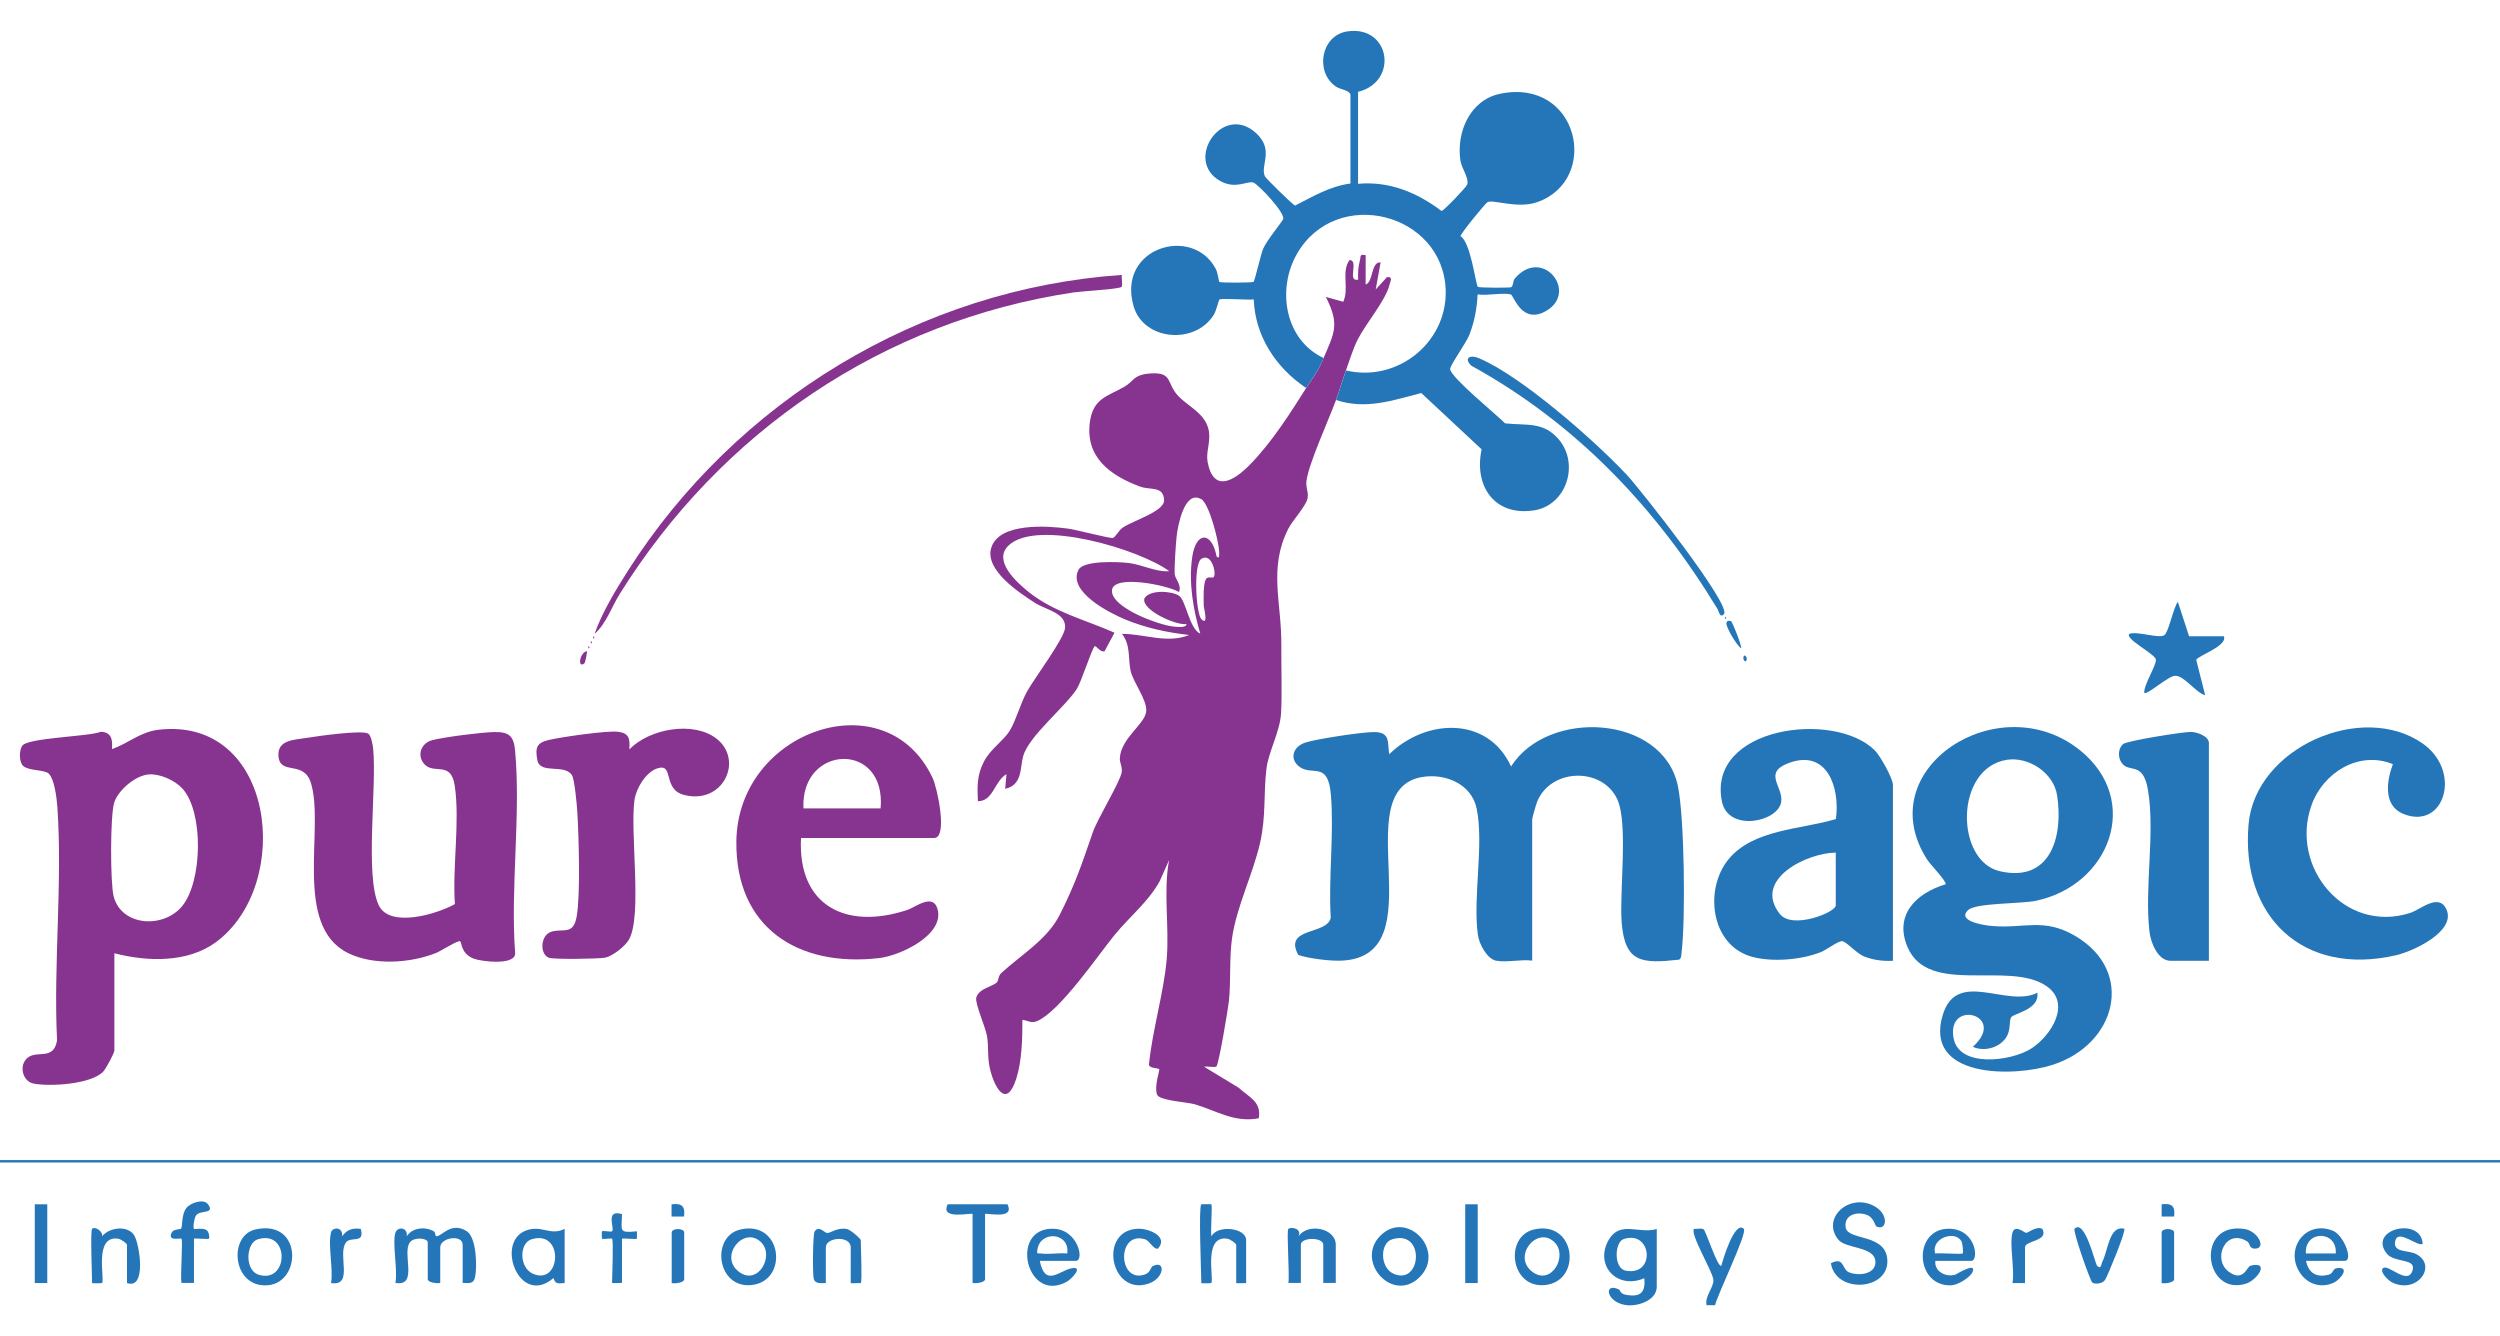 <svg width="174" height="93" viewBox="0 0 174 93" fill="none" xmlns="http://www.w3.org/2000/svg">
<path d="M92.11 24.942C92.87 23.161 93.26 22.597 92.28 20.668L93.49 21.004C93.92 20.094 93.33 18.907 93.93 18.096C94.61 18.115 93.72 19.649 94.53 19.461C94.5 18.996 94.53 18.57 94.65 18.125C94.73 17.819 94.6 17.68 95.05 17.759V19.807C95.61 19.599 95.4 18.214 96.09 18.264L95.75 20.144L96.53 19.293C96.97 19.224 96.77 19.58 96.71 19.817C96.46 20.886 95.04 22.548 94.5 23.626C94.15 24.319 93.94 25.071 93.67 25.803C93.4 26.535 93.22 27.198 92.98 27.861C92.47 29.236 91.09 32.253 90.93 33.47C90.87 33.955 91.1 34.282 91 34.707C90.86 35.281 89.96 36.211 89.66 36.814C88.27 39.555 89.21 41.959 89.18 44.897C89.17 46.342 89.24 48.321 89.16 49.656C89.09 50.903 88.3 52.298 88.15 53.465C87.93 55.226 88.13 56.78 87.7 58.669C87.21 60.826 86.06 63.111 85.75 65.298C85.55 66.673 85.68 68.326 85.53 69.701C85.47 70.235 84.83 74.074 84.66 74.232C84.58 74.311 84.01 74.202 83.8 74.242L86.21 75.706C86.93 76.369 87.81 76.666 87.61 77.833C85.89 78.16 84.63 77.279 83.14 76.854C82.62 76.705 80.68 76.606 80.53 76.181C80.32 75.568 80.74 74.479 80.68 74.41C80.61 74.321 79.84 74.38 79.98 73.985C80.22 71.65 81 69.077 81.2 66.782C81.4 64.487 80.95 62.122 81.37 59.856L80.71 61.341C79.91 62.785 78.6 63.814 77.57 65.08C76.4 66.515 73.79 70.364 72.19 71.066C71.78 71.244 71.56 71.036 71.16 70.977C71.16 72.293 71.13 73.816 70.73 75.083C70.04 77.23 69.19 75.666 68.89 74.341C68.71 73.529 68.82 72.886 68.7 72.135C68.6 71.501 67.84 69.819 67.95 69.434C68.13 68.781 69.12 68.662 69.39 68.365C69.5 68.236 69.48 67.91 69.69 67.722C71.07 66.456 72.89 65.387 73.75 63.685C74.85 61.509 75.28 60.183 76.06 57.927C76.39 56.968 77.97 54.415 78.07 53.742C78.13 53.366 77.92 53.089 77.94 52.773C78.02 51.348 79.74 50.369 79.78 49.478C79.82 48.677 78.87 47.489 78.69 46.688C78.5 45.818 78.71 44.917 78.09 44.116C79.66 44.116 81.23 44.818 82.77 44.195C81.24 44.027 79.74 43.7 78.32 43.117C77.2 42.651 74.3 41.177 75.06 39.664C75.4 38.991 77.81 39.1 78.5 39.179C79.48 39.278 80.44 39.832 81.38 39.753C79.3 38.219 72.19 36.102 70.21 37.952C69.07 39.011 70.74 40.514 71.6 41.207C73.36 42.612 75.54 43.136 77.57 44.037L76.88 45.323C76.6 45.441 76.28 44.907 76.19 44.977C76 45.125 75.26 47.46 74.95 47.945C74.12 49.231 71.61 51.219 71.21 52.634C70.99 53.426 71.17 54.643 69.96 54.9L70.05 53.881C69.2 54.376 69.13 55.78 68.06 55.761C68.01 54.732 68 53.94 68.48 53.01C68.93 52.13 69.85 51.556 70.28 50.853C70.71 50.151 71.02 48.964 71.49 48.113C71.99 47.212 74.09 44.422 74.13 43.69C74.2 42.651 72.79 42.444 72.05 41.969C70.94 41.257 68.52 39.674 68.99 38.13C69.53 36.349 72.93 36.597 74.35 36.794C74.9 36.864 77.27 37.497 77.46 37.438C77.65 37.378 77.85 36.923 78.14 36.725C78.87 36.221 81.06 35.597 81.02 34.806C80.98 33.807 80.07 34.123 79.38 33.876C77.27 33.104 75.51 31.818 75.86 29.345C76.09 27.712 77.11 27.574 78.25 26.921C78.97 26.505 78.87 26.07 80.09 25.991C81.63 25.892 81.18 26.663 81.98 27.534C82.68 28.296 83.94 28.781 84.14 30.017C84.26 30.789 83.92 31.491 84.05 32.154C84.46 34.341 85.91 33.46 87.01 32.323C88.51 30.789 89.77 28.81 90.9 27.02C91.35 26.307 91.68 25.981 92.11 24.962V24.942ZM83.59 34.737C82.43 34.074 81.96 36.656 81.89 37.358C81.83 37.972 81.73 39.397 81.76 39.961C81.78 40.287 82.26 40.712 82.06 41.207C81.3 40.732 77.41 39.931 77.39 41.118C77.37 42.305 80.63 43.492 81.63 43.601C81.82 43.621 82.58 43.74 82.58 43.433C81.86 43.552 79.42 42.444 79.65 41.652C80.01 41.019 81.57 41.128 82.06 41.464C82.55 41.801 82.77 43.76 83.54 44.106C83.04 42.394 82.72 40.554 82.98 38.763C83.24 36.973 84.34 36.973 84.67 38.714C84.9 39.001 84.86 38.506 84.85 38.368C84.82 37.655 84.16 35.053 83.6 34.727L83.59 34.737ZM84.47 40.168C84.68 39.951 84.35 38.447 83.62 38.892C83.05 39.238 83.23 42.691 83.62 43.097C84.14 43.611 83.78 42.295 83.78 42.167C83.78 41.751 83.71 40.425 84.01 40.228C84.12 40.148 84.42 40.228 84.46 40.178L84.47 40.168Z" fill="#873390"/>
<path d="M90.901 27C88.811 25.605 87.351 23.389 87.261 20.836C86.861 20.905 85.011 20.727 84.861 20.856C84.821 20.896 84.661 21.618 84.471 21.924C83.141 24.022 79.591 23.695 78.901 21.321C77.701 17.215 83.031 15.642 84.631 18.739C84.751 18.976 84.831 19.59 84.861 19.619C84.951 19.698 87.141 19.679 87.241 19.619C87.341 19.56 87.731 17.749 87.921 17.304C88.181 16.701 89.271 15.395 89.311 15.246C89.431 14.781 87.591 12.852 87.251 12.713C86.841 12.545 86.031 13.208 84.941 12.605C82.351 11.18 85.101 7.104 87.441 9.28C88.711 10.468 87.681 11.526 88.041 12.278C88.111 12.417 90.001 14.287 90.141 14.306C91.391 13.673 92.561 12.961 93.991 12.773V6.57C93.881 6.263 93.281 6.233 92.981 6.025C91.511 5.036 91.921 2.474 93.761 2.187C96.761 1.732 97.371 5.689 94.521 6.392V12.793C96.711 12.595 98.631 13.406 100.331 14.682C100.481 14.682 102.081 13 102.121 12.842C102.251 12.367 101.721 11.724 101.641 11.15C101.361 9.221 102.291 6.975 104.391 6.53C109.881 5.382 111.431 12.506 106.991 14.069C105.611 14.554 103.941 13.861 103.531 14.069C103.391 14.138 101.621 16.295 101.651 16.443C102.361 16.829 102.711 19.847 102.861 19.966C102.951 20.035 105.001 20.035 105.161 19.995C105.331 19.946 105.281 19.56 105.431 19.382C107.341 17.156 109.831 20.272 107.681 21.598C105.921 22.686 105.351 20.539 105.151 20.49C104.571 20.351 103.501 20.599 102.841 20.49C102.801 21.44 102.621 22.38 102.281 23.27C102.051 23.883 100.901 25.437 100.931 25.694C100.991 26.288 104.161 28.86 104.751 29.463C106.211 29.632 107.401 29.315 108.481 30.572C109.961 32.303 109.021 35.202 106.731 35.528C103.971 35.924 102.581 33.787 103.121 31.274L98.921 27.356C96.931 27.861 95.081 28.533 92.991 27.841C93.231 27.188 93.421 26.495 93.681 25.783C97.251 26.634 100.721 23.844 100.621 20.213C100.461 14.801 92.991 12.911 90.261 17.68C88.851 20.154 89.431 23.666 92.131 24.922C91.701 25.941 91.371 26.268 90.921 26.98L90.901 27Z" fill="#2576B8"/>
<path d="M104.14 66.871C103.48 66.732 102.94 65.683 102.86 65.06C102.5 62.438 103.3 58.758 102.77 56.255C102.41 54.573 100.61 53.811 98.99 54.078C93.59 54.998 100.04 66.544 93.38 66.861C92.6 66.9 91.07 66.712 90.36 66.465C89.3 64.506 92.39 65.09 92.62 63.873C92.45 61.103 92.86 58.046 92.63 55.315C92.43 52.931 91.34 54.039 90.44 53.366C89.74 52.852 89.96 51.971 90.85 51.684C91.64 51.427 94.84 50.942 95.66 50.952C96.79 50.962 96.56 51.684 96.69 52.495C99.23 50.012 103.55 49.814 105.17 53.346C107.72 49.31 115.73 49.725 116.78 54.702C117.24 56.898 117.32 63.982 117.04 66.277C117.02 66.465 117.04 66.673 116.87 66.792C114.27 67.079 113.09 67.009 112.87 64.219C112.7 62.062 113.34 57.304 112.56 55.622C111.51 53.376 107.93 53.455 106.98 55.81C106.92 55.948 106.64 56.957 106.64 57.017V66.861C105.9 66.752 104.81 67.009 104.13 66.861L104.14 66.871Z" fill="#2576B8"/>
<path d="M7.961 66.357V73.114C7.961 73.292 7.371 74.38 7.191 74.578C6.351 75.469 3.481 75.637 2.341 75.419C1.571 75.271 1.291 74.153 1.911 73.628C2.581 73.064 3.731 73.846 3.971 72.412C3.711 67.109 4.361 61.42 3.991 56.156C3.951 55.592 3.781 54.019 3.291 53.772C2.921 53.584 1.921 53.623 1.601 53.297C1.321 53.02 1.331 52.228 1.541 51.912C1.921 51.338 6.141 51.279 7.021 50.932C7.761 50.952 7.851 51.496 7.791 52.139C8.921 51.744 9.761 50.942 11.011 50.794C19.151 49.824 20.451 61.568 15.041 65.565C13.061 67.029 10.251 66.94 7.961 66.347V66.357ZM10.341 53.901C9.421 53.98 8.261 54.969 7.961 55.82C7.661 56.671 7.671 61.469 7.911 62.389C8.461 64.497 11.401 64.635 12.681 63.062C14.081 61.36 14.191 56.562 12.711 54.9C12.191 54.316 11.121 53.831 10.341 53.901Z" fill="#873390"/>
<path d="M141.8 69.097C141.97 70.275 140.15 70.532 139.98 70.799C139.83 71.036 139.94 71.6 139.71 72.065C139.3 72.886 138.14 73.243 137.31 72.857C139.75 70.651 135.51 69.503 135.96 72.214C136.32 74.351 139.96 73.866 141.35 72.995C142.74 72.125 144.23 69.81 142.39 68.603C139.77 66.871 134.24 69.305 132.78 65.951C131.8 63.715 133.33 62.172 135.41 61.548C135.53 61.38 134.34 60.163 134.13 59.827C130.08 53.515 139.13 47.678 144.77 52.219C149.1 55.711 146.83 61.628 141.69 62.696C140.64 62.914 137.53 62.835 136.98 63.339C136.16 64.111 138.11 64.408 138.63 64.447C140.89 64.655 142.25 63.834 144.48 65.169C148.61 67.633 147.3 72.689 142.86 74.113C140.13 74.994 133.9 75.043 135.21 70.66C136.19 67.376 139.7 70.205 141.83 69.078L141.8 69.097ZM139.68 52.882C136.03 53.456 136.08 59.926 139.19 60.638C142.77 61.459 143.62 58.135 143.17 55.335C142.93 53.802 141.21 52.644 139.67 52.882H139.68Z" fill="#2576B8"/>
<path d="M31.66 62.913C31.48 60.351 32.02 57.175 31.65 54.682C31.38 52.911 30.21 53.94 29.53 53.178C28.99 52.575 29.31 51.714 30.08 51.516C30.94 51.298 33.47 50.972 34.37 50.952C35.44 50.922 35.76 51.239 35.85 52.238C36.26 56.7 35.52 61.766 35.85 66.287C35.98 67.217 33.55 66.94 32.97 66.722C32.08 66.376 32.15 65.624 32.03 65.516C31.91 65.407 30.65 66.208 30.35 66.327C28.53 67.049 25.99 67.207 24.21 66.327C20.37 64.407 22.61 57.63 21.64 54.494C21.13 52.861 19.47 54.019 19.38 52.604C19.31 51.457 20.55 51.496 21.41 51.348C22.11 51.229 25.22 50.794 25.63 51.061C25.83 51.19 25.94 51.833 25.97 52.09C26.24 54.751 25.38 60.935 26.36 63.002C27.12 64.615 30.41 63.626 31.66 62.923V62.913Z" fill="#873390"/>
<path d="M131.759 66.871C131.069 66.91 130.369 66.821 129.729 66.564C129.189 66.337 128.489 65.515 128.209 65.505C127.899 65.505 127.149 66.099 126.729 66.267C125.369 66.811 123.329 66.98 121.909 66.584C119.039 65.772 118.599 61.845 120.329 59.777C122.059 57.709 125.319 57.739 127.779 57.007C128.079 54.84 127.179 52.1 124.489 53.109C122.659 53.791 124.149 54.761 123.969 55.829C123.729 57.224 120.289 57.917 119.849 55.8C118.779 50.586 127.649 49.418 130.479 52.218C130.849 52.584 131.749 54.167 131.749 54.642V66.881L131.759 66.871ZM127.769 59.342C125.799 59.352 121.959 61.192 123.879 63.616C124.749 64.714 127.769 63.497 127.769 63.022V59.342Z" fill="#2576B8"/>
<path d="M55.751 58.313C55.501 63.032 58.871 64.754 63.161 63.329C63.701 63.151 64.911 62.162 65.241 63.23C65.801 65.051 62.651 66.515 61.191 66.683C55.501 67.336 51.191 64.536 51.251 58.58C51.321 50.824 61.681 47.262 64.911 54.148C65.241 54.85 65.981 58.323 65.021 58.323H55.761L55.751 58.313ZM61.291 56.265C61.701 51.546 55.701 51.803 55.921 56.265H61.291Z" fill="#873390"/>
<path d="M166.55 53.188C164.19 52.218 161.69 53.762 160.88 56.047C159.35 60.351 163.19 65.011 167.76 63.537C168.48 63.299 169.74 62.132 170.27 63.289C170.97 64.823 167.94 66.218 166.76 66.485C160.28 67.979 155.94 63.784 156.5 57.373C156.97 52.02 164.4 48.805 168.61 51.743C171.39 53.683 170.13 57.798 167.28 56.651C165.85 56.077 166.11 54.346 166.54 53.198L166.55 53.188Z" fill="#2576B8"/>
<path d="M43.801 52.159C45.191 50.724 48.231 50.16 49.851 51.397C51.801 52.891 50.331 56.037 47.601 55.325C46.091 54.929 46.941 53.099 45.761 53.475C44.951 53.732 44.281 54.86 44.161 55.671C43.841 57.947 44.711 63.725 43.781 65.387C43.531 65.842 42.631 66.554 42.121 66.653C41.661 66.742 38.561 66.782 38.211 66.663C37.561 66.445 37.581 65.08 38.391 64.843C39.201 64.605 39.891 65.1 40.131 63.824C40.411 62.28 40.281 58.214 40.181 56.502C40.151 56.017 39.991 54.246 39.811 53.96C39.281 53.129 37.601 53.92 37.401 52.911C37.231 52.011 37.361 51.694 38.221 51.496C39.081 51.298 42.261 50.833 43.031 50.932C43.801 51.031 43.851 51.447 43.801 52.139V52.159Z" fill="#873390"/>
<path d="M153.739 66.871H151.059C150.189 66.871 149.689 65.595 149.609 64.882C149.239 61.825 149.999 58.075 149.509 55.048C149.169 52.911 148.209 53.851 147.669 53.099C147.399 52.723 147.409 52.1 147.759 51.793C148.029 51.556 151.859 50.952 152.449 50.942C152.899 50.932 153.739 51.239 153.739 51.714V66.861V66.871Z" fill="#2576B8"/>
<path d="M78.081 19.125C78.041 19.342 78.161 19.847 78.061 19.965C77.931 20.124 75.251 20.272 74.731 20.351C61.391 22.35 50.171 30.077 43.141 41.326C42.571 42.236 42.181 43.433 41.381 44.116C41.911 42.612 42.861 41.049 43.731 39.683C51.211 27.959 63.991 20.104 78.081 19.134V19.125Z" fill="#873390"/>
<path d="M174 80.742H0V80.91H174V80.742Z" fill="#2576B8"/>
<path d="M152.36 44.284H154.78C155.07 44.967 152.9 45.659 152.86 45.936L153.48 48.39C152.83 48.212 152.02 47.024 151.4 47.034C150.91 47.034 149.42 48.41 149.24 48.222C149.2 47.648 150.09 46.322 150.05 45.907C150.01 45.521 147.83 44.442 148.21 44.116C148.78 43.908 150.26 44.472 150.64 44.205C150.94 43.997 151.27 42.266 151.58 41.89L152.36 44.284Z" fill="#2576B8"/>
<path d="M119.98 42.74C119.71 43.067 119.61 42.503 119.55 42.404C115.26 35.34 109.74 29.503 102.41 25.456C101.86 24.942 102.29 24.655 102.94 24.932C105.9 26.188 111 30.67 113.24 33.065C114.11 33.995 120.52 42.097 119.99 42.74H119.98Z" fill="#2576B8"/>
<path d="M27.531 85.787C27.651 85.372 28.391 85.382 28.311 86.045C28.691 85.441 29.591 85.352 30.191 85.698C30.341 85.787 30.251 86.055 30.391 86.045C30.751 86.045 31.401 85.006 32.481 85.688C33.171 86.124 33.211 88.162 33.071 88.864C32.971 89.369 32.671 89.309 32.201 89.29V86.638C32.201 85.886 30.641 86.134 30.641 86.806V89.29C30.411 89.349 29.771 89.26 29.771 89.032V86.47C29.771 86.173 28.851 86.074 28.541 86.45C27.941 87.202 29.151 89.567 27.521 89.29C27.691 88.36 27.291 86.579 27.521 85.778L27.531 85.787Z" fill="#2576B8"/>
<path d="M115.31 85.53V89.557C115.31 90.507 113.99 90.952 113.16 90.833C111.76 90.635 111.59 89.191 112.71 89.765C112.75 89.784 112.76 90.052 113.18 90.121C114.17 90.299 114.55 89.953 114.44 88.963C112.53 89.794 110.94 88.033 111.98 86.272C112.77 84.937 114.09 85.906 115.31 85.54V85.53ZM113 86.243C112.37 86.46 112.3 88.281 113.15 88.439C115.27 88.835 114.97 85.57 113 86.243Z" fill="#2576B8"/>
<path d="M130.56 85.332C130.56 85.332 130.36 84.749 130.02 84.591C129.31 84.274 128.31 84.521 128.46 85.441C128.61 86.362 131.27 85.837 131.36 87.697C131.47 89.834 127.77 90.062 127.43 87.925C128.34 87.44 128.21 88.311 128.64 88.528C129.25 88.825 130.53 88.736 130.53 87.846C130.53 86.728 128.48 86.945 127.94 86.272C126.77 84.818 128.64 83.047 130.38 83.908C131.54 84.482 131.32 85.758 130.57 85.342L130.56 85.332Z" fill="#2576B8"/>
<path d="M39.3 85.53V89.3C38.84 89.32 38.67 89.409 38.52 88.954C36.17 90.972 34.46 86.5 36.57 85.659C37.69 85.214 38.28 86.045 39.3 85.53ZM37 86.253C36.12 86.52 36.13 88.241 37.1 88.657C39.06 89.498 39.27 85.56 37 86.253Z" fill="#2576B8"/>
<path d="M83.62 83.819C83.62 83.819 84.29 83.799 84.31 83.819C84.39 83.898 84.25 85.699 84.31 86.045C84.77 85.214 86.73 85.471 86.73 86.302V89.3C86.73 89.3 86.04 89.33 86.04 89.3V86.648C86.04 86.53 85.61 86.243 85.42 86.213C83.7 85.966 84.53 89.092 84.3 89.3C84.27 89.32 83.61 89.33 83.61 89.3C83.61 88.568 83.41 84.017 83.61 83.819H83.62Z" fill="#2576B8"/>
<path d="M134.7 87.757C134.62 88.499 135.43 88.914 136.09 88.716C136.16 88.696 137.6 87.786 137.29 88.528C137.13 88.914 136.25 89.448 135.8 89.458C133.27 89.557 133.12 85.511 135.64 85.52C137.55 85.52 137.75 87.757 137.2 87.757H134.69H134.7ZM136.6 87.242C136.66 87.183 136.6 86.549 136.51 86.381C136.05 85.6 134.38 86.183 134.69 87.242C135 87.192 136.53 87.311 136.6 87.242Z" fill="#2576B8"/>
<path d="M72.371 87.757C72.731 89.597 73.721 88.459 74.541 88.281C75.461 88.073 74.621 88.993 74.261 89.201C71.441 90.784 70.201 85.432 73.321 85.521C75.041 85.57 75.491 87.757 74.881 87.757H72.371ZM74.281 87.242C74.481 85.768 72.391 85.61 72.201 86.985C72.151 87.331 72.221 87.212 72.461 87.242C73.021 87.321 73.711 87.183 74.281 87.242Z" fill="#2576B8"/>
<path d="M160.5 87.756C160.67 88.597 161.22 88.944 162.08 88.716C162.43 88.627 162.32 88.3 162.66 88.261C163.6 88.152 162.91 89.033 162.46 89.26C161.48 89.735 160.45 89.32 159.96 88.389C159.11 86.777 160.53 84.917 162.37 85.659C163.13 85.966 163.81 87.756 163.19 87.756H160.51H160.5ZM162.57 87.242C162.68 85.609 160.38 85.609 160.49 87.242H162.57Z" fill="#2576B8"/>
<path d="M89.68 85.53C89.86 85.362 90.64 85.51 90.37 86.045C91.06 85.085 92.97 85.491 92.97 86.638V89.29H92.1V86.638C92.1 86.094 90.54 86.094 90.54 86.638V89.29H89.67C89.77 88.785 89.53 85.659 89.67 85.52L89.68 85.53Z" fill="#2576B8"/>
<path d="M98.801 88.894C96.921 90.754 94.261 87.766 96.101 85.976C97.941 84.185 100.661 87.054 98.801 88.894ZM96.901 86.253C96.021 86.52 96.041 88.241 97.001 88.657C98.941 89.498 99.221 85.55 96.901 86.253Z" fill="#2576B8"/>
<path d="M17.779 85.57C21.249 84.788 21.009 89.854 18.139 89.438C16.149 89.151 15.989 85.976 17.779 85.57ZM17.949 86.253C17.119 86.5 17.009 88.39 17.989 88.716C20.089 89.389 20.199 85.57 17.949 86.253Z" fill="#2576B8"/>
<path d="M106.771 85.57C109.681 84.907 110.141 89.151 107.551 89.438C105.111 89.705 104.681 86.045 106.771 85.57ZM108.161 86.43C106.971 85.322 105.231 87.44 106.651 88.518C107.981 89.527 109.181 87.37 108.161 86.43Z" fill="#2576B8"/>
<path d="M51.54 85.57C54.45 84.907 54.91 89.151 52.32 89.438C49.88 89.705 49.45 86.045 51.54 85.57ZM52.94 86.43C51.75 85.322 50.01 87.44 51.43 88.518C52.76 89.527 53.96 87.37 52.94 86.43Z" fill="#2576B8"/>
<path d="M70.121 83.819C70.671 84.947 68.561 84.373 68.561 84.501V89.033C68.561 89.26 67.921 89.349 67.691 89.29V84.501C67.691 84.363 65.381 84.966 65.961 83.819H70.121Z" fill="#2576B8"/>
<path d="M59.899 89.3C59.899 89.3 59.209 89.33 59.209 89.3V86.817C59.209 85.976 57.479 86.094 57.479 86.817V89.3C57.159 89.3 56.759 89.379 56.639 89.023C56.549 88.736 56.569 85.887 56.699 85.709C57.009 85.254 57.369 85.808 57.569 85.817C57.789 85.837 58.269 85.412 58.949 85.54C59.199 85.59 59.909 86.213 59.909 86.312C59.909 86.737 60.019 89.201 59.909 89.31L59.899 89.3Z" fill="#2576B8"/>
<path d="M6.409 85.53C6.599 85.332 7.169 85.689 7.109 86.045C7.599 85.421 8.889 85.263 9.339 85.975C9.699 86.54 10.239 89.785 8.839 89.3V86.648C8.839 86.53 8.409 86.243 8.219 86.213C6.499 85.966 7.329 89.092 7.099 89.3C7.069 89.32 6.409 89.329 6.409 89.3C6.409 88.775 6.279 85.669 6.409 85.53Z" fill="#2576B8"/>
<path d="M118.569 85.56C118.729 85.649 119.559 88.291 119.809 88.093C119.899 87.707 120.739 84.897 121.369 85.531C121.639 85.798 119.529 90.111 119.369 90.843H118.779C118.629 90.22 119.299 89.597 119.249 89.062C119.199 88.489 117.589 85.837 117.909 85.531C118.109 85.55 118.409 85.461 118.569 85.56Z" fill="#2576B8"/>
<path d="M12.64 86.213C12.56 86.144 11.63 86.431 11.95 85.788C12.08 85.521 12.54 85.59 12.61 85.501C12.71 85.392 12.61 84.521 12.98 84.066C13.27 83.71 14.18 83.413 14.47 83.809C14.99 84.511 13.97 84.205 13.66 84.571C13.51 84.759 13.42 85.451 13.5 85.531C13.55 85.58 14.12 85.441 14.37 85.61C14.56 85.738 14.6 86.154 14.54 86.213C14.48 86.272 13.5 86.164 13.5 86.213V89.29H12.63C12.54 88.865 12.74 86.312 12.63 86.213H12.64Z" fill="#2576B8"/>
<path d="M168.63 86.559C168.33 86.846 166.94 85.52 166.72 86.332C166.48 87.212 167.58 86.985 168.16 87.281C169.68 88.073 168.24 90.101 166.5 89.26C166.23 89.132 165.6 88.528 165.85 88.271C166.21 87.915 167.64 89.577 167.93 88.35C168.11 87.568 166.63 87.905 166.11 87.242C164.79 85.54 168.49 84.66 168.62 86.559H168.63Z" fill="#2576B8"/>
<path d="M156.46 86.441C154.92 85.392 153.93 87.647 155.13 88.518C156.15 89.26 156.39 88.152 156.63 88.093C158.02 87.746 157.12 89.102 156.3 89.349C153.39 90.24 152.78 84.996 156.23 85.54C157.15 85.689 157.78 86.906 156.93 86.906C156.55 86.906 156.58 86.53 156.45 86.441H156.46Z" fill="#2576B8"/>
<path d="M80.2 88.142C81.12 87.628 81.1 88.944 79.94 89.34C77.28 90.24 76.41 85.61 79.21 85.52C79.99 85.501 81.35 86.075 80.59 86.906C80.27 86.975 80.03 86.362 79.69 86.253C77.72 85.659 77.8 89.3 79.65 88.716C80.06 88.588 80.1 88.202 80.2 88.142Z" fill="#2576B8"/>
<path d="M145.95 88.093C146.25 88.389 146.24 87.984 146.31 87.845C146.73 87.044 146.79 85.263 147.85 85.52C147.99 85.649 146.7 88.785 146.52 89.072C146.36 89.339 145.81 89.418 145.62 89.26C145.47 89.132 144.25 85.659 144.39 85.52C145.11 84.798 145.83 87.974 145.95 88.083V88.093Z" fill="#2576B8"/>
<path d="M102.85 83.819H101.98V89.3H102.85V83.819Z" fill="#2576B8"/>
<path d="M3.29 83.819H2.42V89.3H3.29V83.819Z" fill="#2576B8"/>
<path d="M42.59 86.213C42.53 86.163 41.96 86.272 41.9 86.213C41.88 86.193 41.88 85.718 41.9 85.698C41.96 85.639 42.53 85.758 42.6 85.698C42.81 85.501 42.08 84.145 43.29 84.501C43.28 85.679 43.02 85.827 44.33 85.698V86.213C44.27 86.272 43.29 86.163 43.29 86.213V89.29C43.29 89.29 42.6 89.319 42.6 89.29C42.6 88.854 42.71 86.312 42.6 86.213H42.59Z" fill="#2576B8"/>
<path d="M140.069 85.788C140.249 85.194 140.909 85.808 141.019 85.808C141.159 85.808 141.739 85.313 142.149 85.53C142.609 86.411 140.939 86.322 140.939 86.817V89.3H140.069C140.239 88.39 139.839 86.569 140.069 85.788Z" fill="#2576B8"/>
<path d="M23.03 85.787C23.15 85.372 23.89 85.382 23.81 86.045C24.15 85.58 24.53 85.451 25.11 85.53C25.41 86.628 24.38 85.995 24.06 86.5C23.49 87.37 24.63 89.547 23.04 89.3C23.21 88.37 22.81 86.589 23.04 85.787H23.03Z" fill="#2576B8"/>
<path d="M150.449 89.3V85.787C150.449 85.461 151.319 85.461 151.319 85.787V89.042C151.319 89.27 150.679 89.359 150.449 89.3Z" fill="#2576B8"/>
<path d="M46.75 89.3V85.787C46.75 85.461 47.62 85.461 47.62 85.787V89.042C47.62 89.27 46.98 89.359 46.75 89.3Z" fill="#2576B8"/>
<path d="M151.319 84.669H150.449V83.819C151.169 83.73 151.409 83.957 151.319 84.669Z" fill="#2576B8"/>
<path d="M47.61 84.669H46.74V83.819C47.46 83.73 47.7 83.957 47.61 84.669Z" fill="#2576B8"/>
<path d="M120.5 43.255C120.58 43.324 121.21 44.858 121.19 45.135C120.83 44.848 120.28 43.888 120.17 43.492C120.08 43.166 120.41 43.166 120.5 43.255Z" fill="#2576B8"/>
<path d="M40.68 46.164C40.2 46.569 40.31 45.442 40.85 45.313C40.87 45.471 40.72 46.134 40.68 46.164Z" fill="#873390"/>
<path d="M121.54 45.995C121.48 46.114 121.25 45.896 121.37 45.659C121.43 45.54 121.66 45.758 121.54 45.995Z" fill="#2576B8"/>
<path d="M120.07 42.919C120.18 42.978 120.18 43.037 120.07 43.087V42.919Z" fill="#2576B8"/>
<path d="M40.949 44.966C41.059 45.026 41.059 45.085 40.949 45.135V44.966Z" fill="#873390"/>
<path d="M41.119 44.62C41.229 44.679 41.229 44.739 41.119 44.788V44.62Z" fill="#873390"/>
<path d="M41.289 44.284C41.399 44.343 41.399 44.402 41.289 44.452V44.284Z" fill="#873390"/>
</svg>
